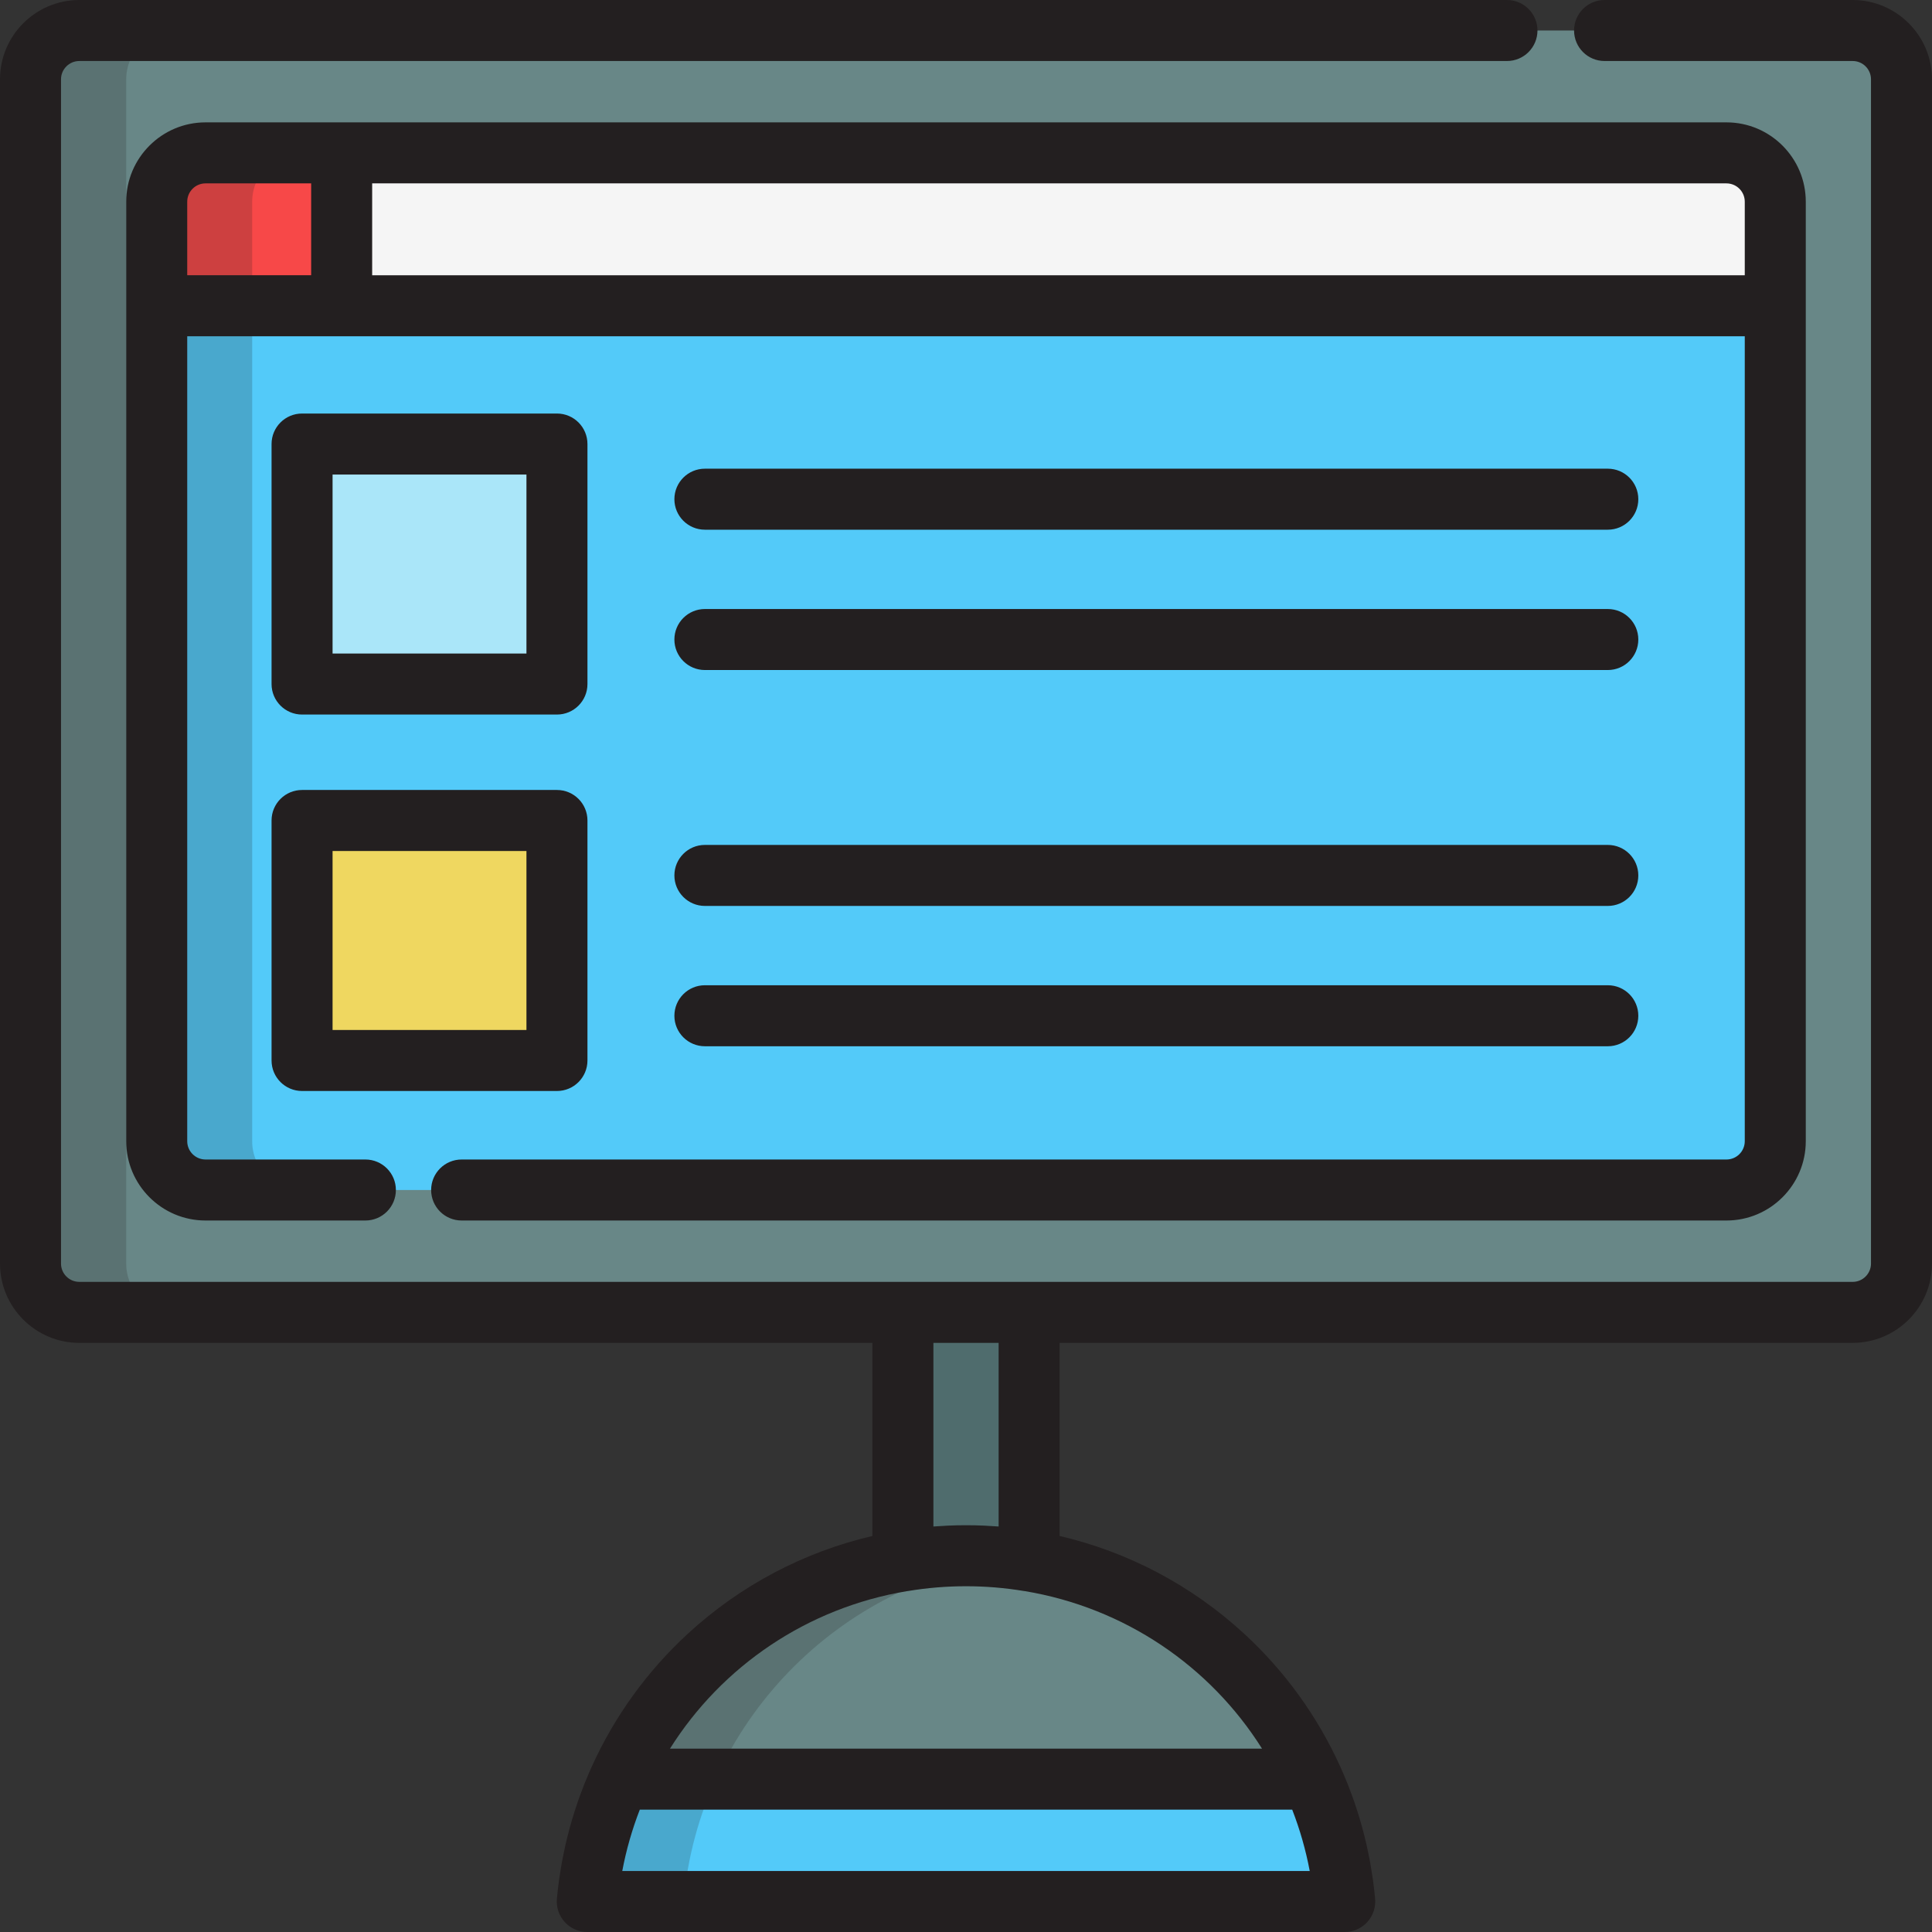 <?xml version="1.0" encoding="iso-8859-1"?>
<!-- Uploaded to: SVG Repo, www.svgrepo.com, Generator: SVG Repo Mixer Tools -->
<svg version="1.1" id="Layer_1" xmlns="http://www.w3.org/2000/svg" xmlns:xlink="http://www.w3.org/1999/xlink" 
	 viewBox="0 0 512 512" xml:space="preserve">
<rect x="0" y="0" width="512" height="512" fill="#333333" stroke="none"/>
<path style="fill:#688787;" d="M425.229,8.085h65.752c7.143,0,12.935,5.792,12.935,12.935v313.837
	c0,7.144-5.792,12.935-12.935,12.935H21.019c-7.143,0-12.935-5.79-12.935-12.935V21.02c0-7.143,5.792-12.935,12.935-12.935H399.36"
	/>
<path style="fill:#53CAF9;" d="M122.34,315.365h305.599h29.591c7.143,0,12.935-5.79,12.935-12.935v-6.467V59.916v-6.467
	c0-7.144-5.792-12.935-12.935-12.935h-29.591H84.061H54.468c-7.143,0-12.935,5.79-12.935,12.935v6.467v236.046v6.467
	c0,7.144,5.792,12.935,12.935,12.935h29.593h12.77"/>
<path style="fill:#F5F5F5;" d="M457.531,40.514h-29.591H84.061H54.468c-7.143,0-12.935,5.79-12.935,12.935v6.467v21.111h428.932
	V59.916v-6.467C470.465,46.304,464.674,40.514,457.531,40.514z"/>
<path style="fill:#F74848;" d="M90.543,40.514h-6.482H54.468c-7.143,0-12.935,5.79-12.935,12.935v6.467v21.111h49.01V40.514z"/>
<rect x="80.055" y="117.675" style="fill:#AAE6F9;" width="67.552" height="63.607"/>
<rect x="80.055" y="217.434" style="fill:#EFD760;" width="67.552" height="63.607"/>
<path style="fill:#688787;" d="M155.634,503.917h200.733c-4.623-51.375-47.79-91.638-100.366-91.638
	C203.422,412.28,160.256,452.542,155.634,503.917z"/>
<path style="fill:#53CAF9;" d="M164.186,471.489c-4.553,10.041-7.519,20.954-8.552,32.427h200.733
	c-1.034-11.474-4-22.388-8.552-32.427L164.186,471.489L164.186,471.489z"/>
<g style="opacity:0.2;">
	<path style="fill:#231F20;" d="M33.449,334.858V21.02c0-7.143,5.792-12.935,12.935-12.935H21.019
		c-7.143,0-12.935,5.792-12.935,12.935v313.837c0,7.144,5.792,12.935,12.935,12.935h25.365
		C39.241,347.792,33.449,342.001,33.449,334.858z"/>
</g>
<path style="fill:#547475;" d="M256,412.28c5.699,0,11.284,0.48,16.725,1.389v-65.877h-33.45v65.877
	C244.716,412.759,250.301,412.28,256,412.28z"/>
<g style="opacity:0.2;">
	<path style="fill:#231F20;" d="M66.829,302.43v-6.467V59.916v-6.467c0-7.144,5.792-12.935,12.935-12.935H54.468
		c-7.143,0-12.935,5.79-12.935,12.935v6.467v236.046v6.467c0,7.144,5.792,12.935,12.935,12.935h25.296
		C72.621,315.365,66.829,309.573,66.829,302.43z"/>
</g>
<g style="opacity:0.1;">
	<path style="fill:#231F20;" d="M264.678,347.792h-25.296v65.877c5.44-0.91,11.026-1.389,16.726-1.389
		c2.887,0,5.745,0.125,8.57,0.365V347.792z"/>
	<path style="fill:#231F20;" d="M268.754,413.073c1.369,0.171,2.727,0.371,4.078,0.596v-1.024
		C271.466,412.761,270.105,412.903,268.754,413.073z"/>
</g>
<g style="opacity:0.2;">
	<path style="fill:#231F20;" d="M268.754,413.105c-4.179-0.528-8.431-0.827-12.754-0.827c-52.578,0-95.744,40.263-100.366,91.638
		h25.511C185.386,456.766,222.102,419.001,268.754,413.105z"/>
</g>
<g>
	<path style="fill:#231F20;" d="M490.981,0.001h-65.752c-4.466,0-8.084,3.618-8.084,8.084s3.618,8.084,8.084,8.084h65.752
		c2.675,0,4.851,2.176,4.851,4.851v313.837c0,2.674-2.175,4.851-4.851,4.851H272.725h-33.45H21.019
		c-2.674,0-4.851-2.176-4.851-4.851V21.02c0-2.674,2.176-4.851,4.851-4.851H399.36c4.466,0,8.084-3.618,8.084-8.084
		s-3.618-8.084-8.084-8.084H21.019C9.429,0.001,0,9.43,0,21.02v313.837c0,11.59,9.429,21.019,21.019,21.019H231.19v51.175
		c-18.094,4.221-34.902,13.033-48.826,25.83c-10.907,10.022-19.517,22.014-25.506,35.208c-0.01,0.022-0.024,0.041-0.033,0.063
		c-0.019,0.042-0.036,0.086-0.055,0.128c-0.508,1.123-0.987,2.257-1.456,3.398c-0.142,0.345-0.288,0.689-0.426,1.035
		c-0.405,1.016-0.791,2.04-1.165,3.069c-0.182,0.499-0.363,0.999-0.538,1.502c-0.319,0.918-0.626,1.841-0.921,2.769
		c-0.203,0.637-0.398,1.276-0.59,1.917c-0.247,0.831-0.488,1.662-0.716,2.5c-0.207,0.762-0.4,1.527-0.591,2.293
		c-0.185,0.749-0.373,1.496-0.543,2.25c-0.199,0.883-0.377,1.77-0.554,2.658c-0.133,0.664-0.273,1.326-0.393,1.993
		c-0.188,1.039-0.346,2.084-0.503,3.129c-0.081,0.536-0.175,1.068-0.247,1.605c-0.214,1.593-0.4,3.191-0.544,4.797
		c-0.204,2.261,0.553,4.503,2.085,6.178c1.532,1.675,3.697,2.629,5.967,2.629h200.733c0.568,0,1.129-0.059,1.675-0.176
		c1.638-0.347,3.144-1.199,4.292-2.454c0.766-0.838,1.338-1.817,1.692-2.87c0.356-1.053,0.494-2.178,0.391-3.31
		c-0.144-1.603-0.329-3.198-0.543-4.787c-0.075-0.56-0.174-1.115-0.258-1.673c-0.154-1.021-0.308-2.042-0.492-3.056
		c-0.124-0.687-0.268-1.369-0.405-2.052c-0.174-0.868-0.347-1.734-0.542-2.597c-0.174-0.769-0.364-1.531-0.554-2.295
		c-0.188-0.752-0.376-1.504-0.58-2.252c-0.23-0.845-0.473-1.685-0.722-2.522c-0.19-0.637-0.384-1.272-0.585-1.905
		c-0.294-0.926-0.6-1.848-0.918-2.764c-0.178-0.51-0.362-1.019-0.548-1.526c-0.37-1.015-0.75-2.025-1.15-3.029
		c-0.148-0.37-0.303-0.737-0.455-1.106c-0.458-1.112-0.926-2.22-1.421-3.317c-0.024-0.053-0.044-0.108-0.069-0.161
		c-0.013-0.027-0.03-0.051-0.043-0.079c-5.989-13.188-14.597-25.174-25.5-35.193c-13.925-12.797-30.734-21.609-48.828-25.83v-51.175
		h210.175c11.59,0,21.019-9.429,21.019-21.019V21.02C512,9.43,502.571,0.001,490.981,0.001z M164.907,495.833
		c1.044-5.547,2.597-10.982,4.646-16.259h172.894c2.047,5.277,3.6,10.712,4.645,16.259H164.907z M334.447,463.405H177.554
		c13.772-21.881,36.393-37.327,62.83-41.739c0.074-0.01,0.149-0.012,0.223-0.024c10.152-1.696,20.632-1.696,30.785,0
		c0.048,0.008,0.097,0.004,0.144,0.012C298.009,426.049,320.661,441.502,334.447,463.405z M264.64,404.538
		c-0.721-0.057-1.441-0.086-2.162-0.129c-0.583-0.035-1.165-0.079-1.749-0.105c-3.154-0.137-6.309-0.137-9.462,0
		c-0.578,0.025-1.152,0.069-1.729,0.104c-0.726,0.043-1.453,0.072-2.178,0.13v-48.663h17.282v48.663H264.64z"/>
	<path style="fill:#231F20;" d="M122.34,323.448h335.191c11.59,0,21.019-9.429,21.019-21.019V81.026V53.448
		c0-11.59-9.429-21.019-21.019-21.019H90.543H54.468c-11.591,0-21.019,9.429-21.019,21.019v27.578v221.403
		c0,11.59,9.428,21.019,21.019,21.019h42.362c4.465,0,8.084-3.618,8.084-8.084s-3.62-8.084-8.084-8.084H54.468
		c-2.675,0-4.851-2.176-4.851-4.851V89.111h40.926h371.838v213.319c0,2.674-2.175,4.851-4.851,4.851H122.34
		c-4.465,0-8.084,3.618-8.084,8.084S117.875,323.448,122.34,323.448z M49.618,72.942V53.448c0-2.674,2.175-4.851,4.851-4.851h27.991
		v24.344H49.618z M98.627,72.942V48.598h358.903c2.675,0,4.851,2.176,4.851,4.851v19.494H98.627z"/>
	<path style="fill:#231F20;" d="M80.05,189.363h67.548c4.465,0,8.084-3.618,8.084-8.084v-63.605c0-4.466-3.62-8.084-8.084-8.084
		H80.05c-4.465,0-8.084,3.618-8.084,8.084v63.605C71.966,185.745,75.585,189.363,80.05,189.363z M88.134,125.758h51.38v47.437
		h-51.38V125.758z"/>
	<path style="fill:#231F20;" d="M71.966,281.042c0,4.466,3.62,8.084,8.084,8.084h67.548c4.465,0,8.084-3.618,8.084-8.084v-63.605
		c0-4.466-3.62-8.084-8.084-8.084H80.05c-4.465,0-8.084,3.618-8.084,8.084V281.042z M88.134,225.52h51.38v47.437h-51.38V225.52z"/>
	<path style="fill:#231F20;" d="M186.805,177.565h239.281c4.466,0,8.084-3.618,8.084-8.084c0-4.466-3.618-8.084-8.084-8.084H186.805
		c-4.465,0-8.084,3.618-8.084,8.084C178.72,173.946,182.34,177.565,186.805,177.565z"/>
	<path style="fill:#231F20;" d="M186.805,140.377h239.281c4.466,0,8.084-3.618,8.084-8.084s-3.618-8.084-8.084-8.084H186.805
		c-4.465,0-8.084,3.618-8.084,8.084S182.34,140.377,186.805,140.377z"/>
	<path style="fill:#231F20;" d="M186.805,240.082h239.281c4.466,0,8.084-3.618,8.084-8.084s-3.618-8.084-8.084-8.084H186.805
		c-4.465,0-8.084,3.618-8.084,8.084S182.34,240.082,186.805,240.082z"/>
	<path style="fill:#231F20;" d="M186.805,277.269h239.281c4.466,0,8.084-3.618,8.084-8.084c0-4.466-3.618-8.084-8.084-8.084H186.805
		c-4.465,0-8.084,3.618-8.084,8.084C178.72,273.65,182.34,277.269,186.805,277.269z"/>
</g>
</svg>